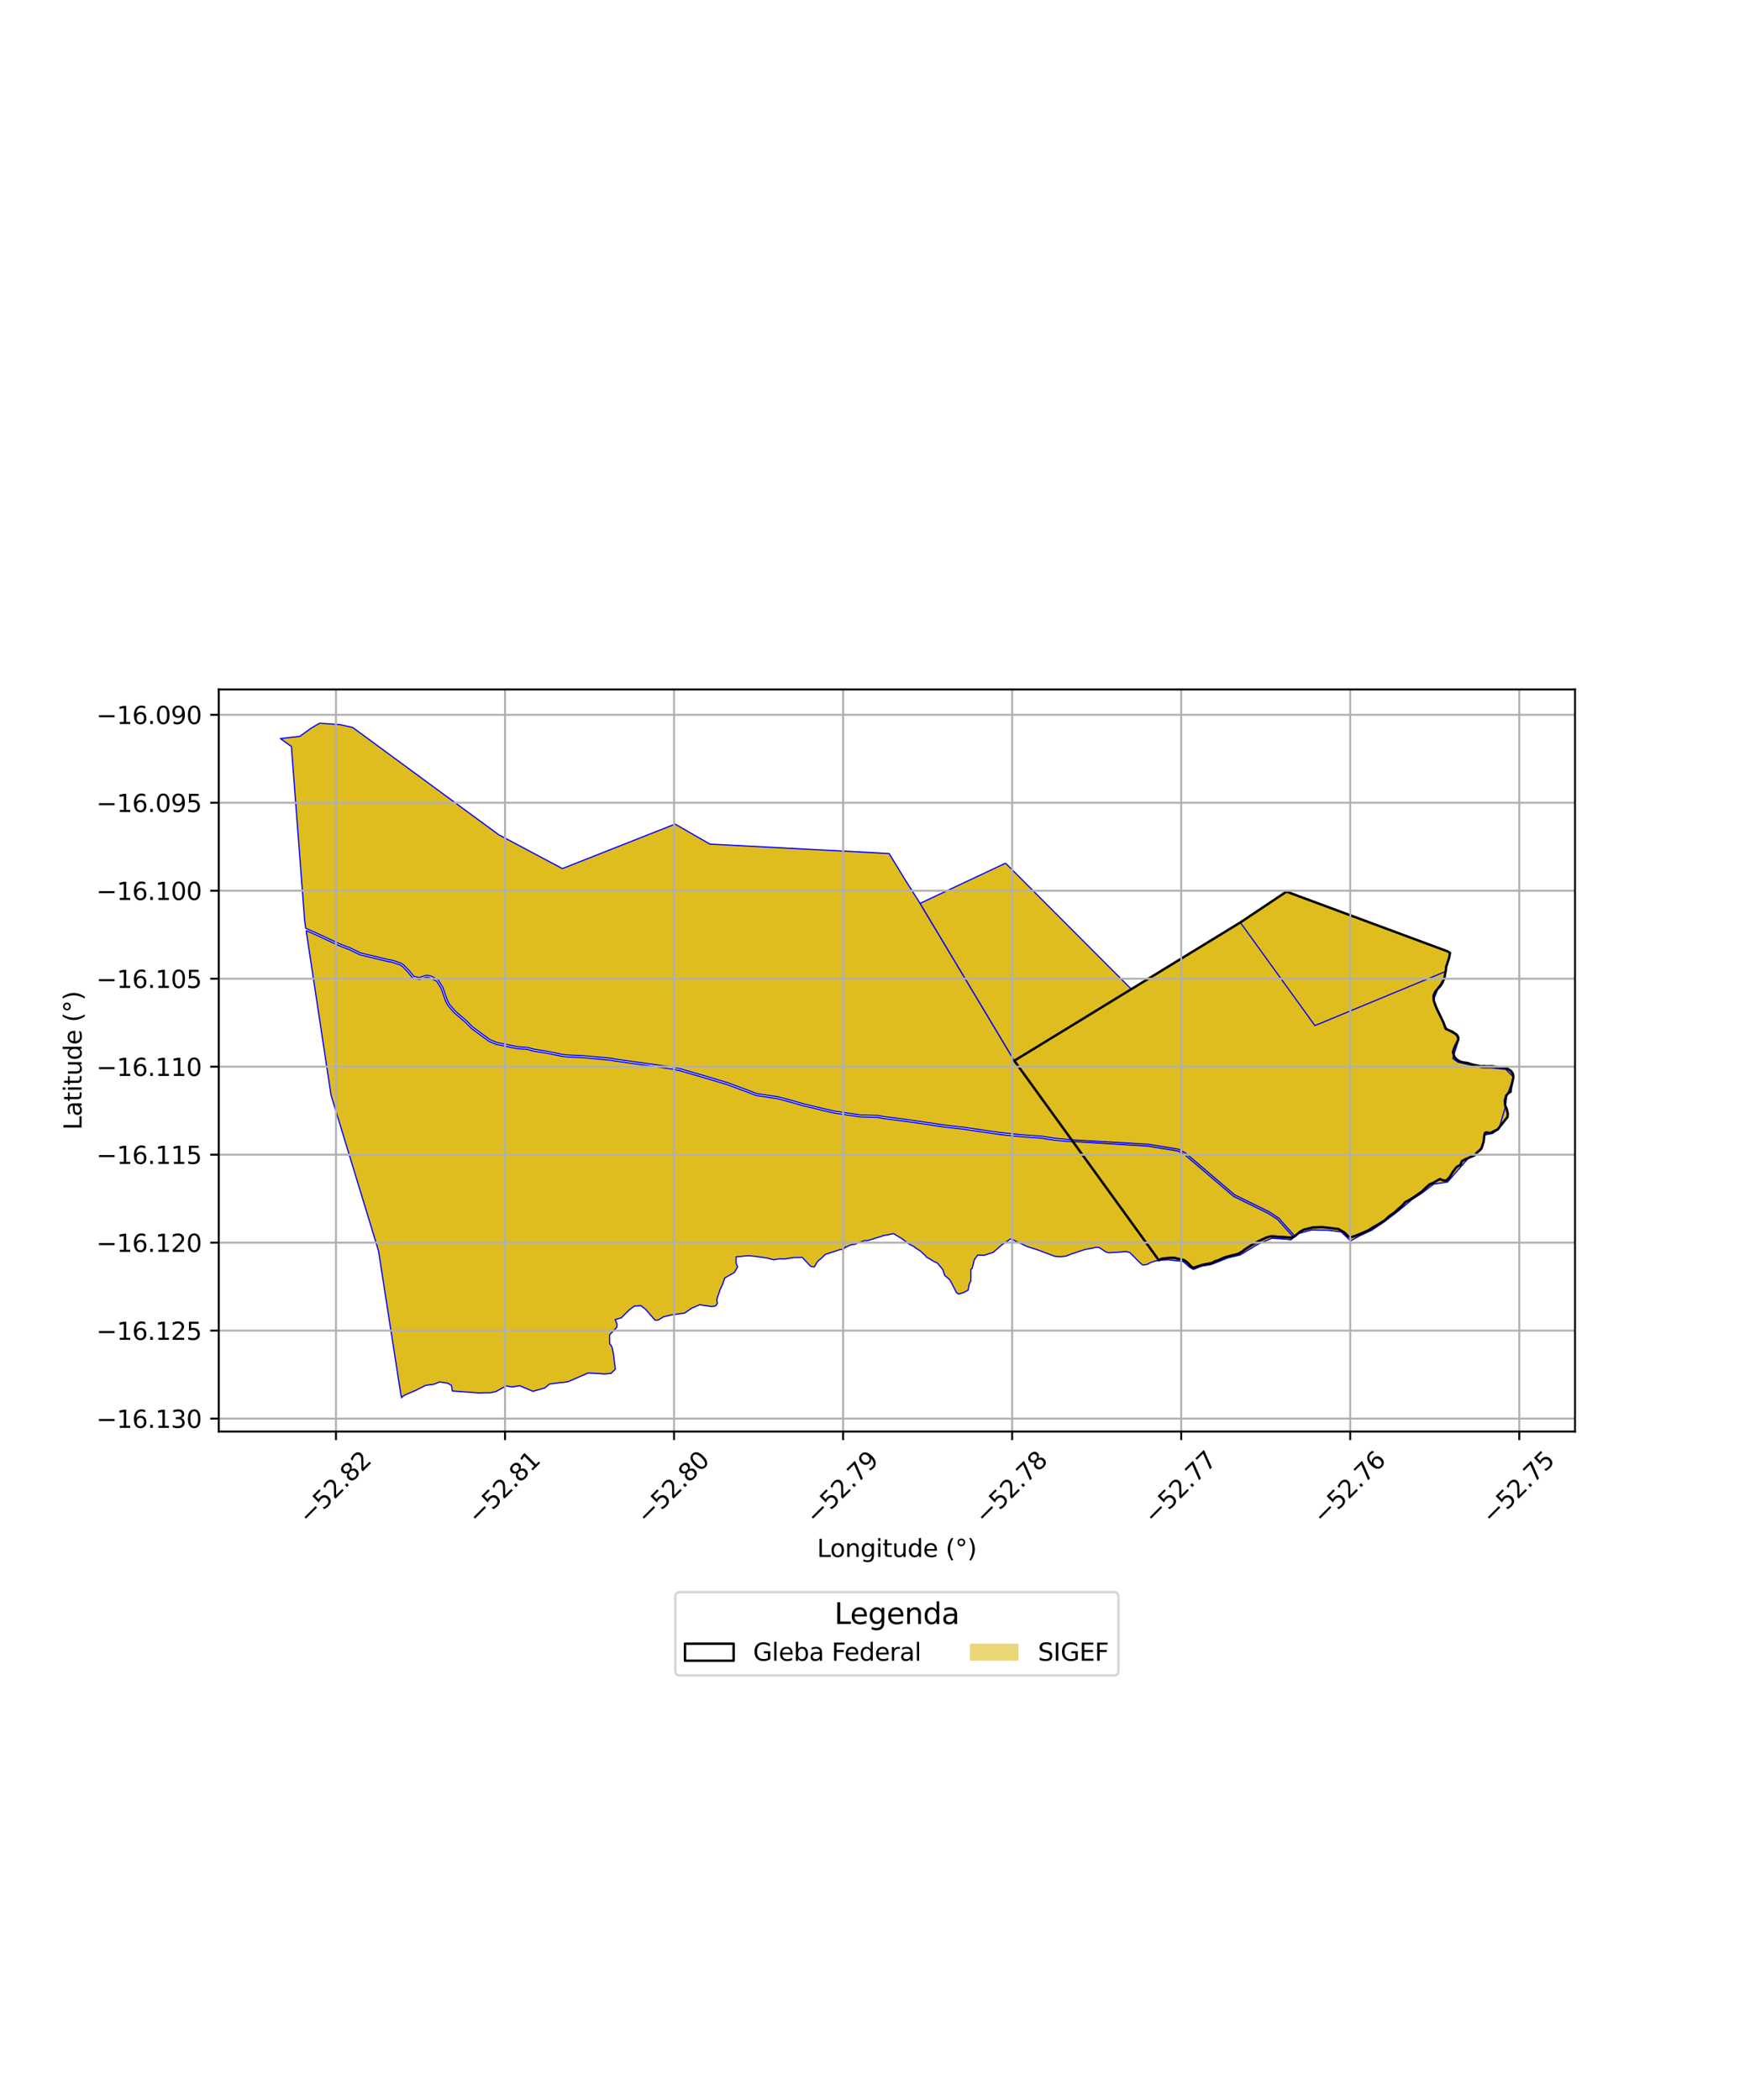 <?xml version="1.0" encoding="utf-8" standalone="no"?>
<!DOCTYPE svg PUBLIC "-//W3C//DTD SVG 1.1//EN"
  "http://www.w3.org/Graphics/SVG/1.1/DTD/svg11.dtd">
<svg xmlns:xlink="http://www.w3.org/1999/xlink" width="720pt" height="864pt" viewBox="0 0 720 864" xmlns="http://www.w3.org/2000/svg" version="1.1">
 <defs>
  <style type="text/css">*{stroke-linejoin: round; stroke-linecap: butt}</style>
 </defs>
 <g id="figure_1">
  <g id="patch_1">
   <path d="M 0 864 
L 720 864 
L 720 0 
L 0 0 
z
" style="fill: #ffffff"/>
  </g>
  <g id="axes_1">
   <g id="patch_2">
    <path d="M 90 588.985 
L 648 588.985 
L 648 283.655 
L 90 283.655 
z
" style="fill: #ffffff"/>
   </g>
   <g id="PatchCollection_1">
    <path d="M 131.522 297.533 
L 139.938 298.147 
L 145.127 299.319 
L 147.335 300.94 
L 205.183 343.432 
L 231.382 357.358 
L 251.607 349.376 
L 277.758 339.054 
L 292.081 347.291 
L 365.808 351.16 
L 372.634 362.343 
L 378.547 371.678 
L 417.313 436.402 
L 440.433 468.326 
L 440.903 468.964 
L 439.08 468.796 
L 433.603 468.269 
L 428.752 467.515 
L 420.149 466.866 
L 411.589 465.999 
L 404.802 465.004 
L 396.006 463.741 
L 388.491 462.89 
L 373.478 460.666 
L 363.414 459.383 
L 361.16 458.953 
L 353.981 458.74 
L 343.452 457.179 
L 337.86 455.902 
L 330.813 454.223 
L 326.364 452.928 
L 320.218 451.289 
L 311.437 449.968 
L 299.411 445.484 
L 288.683 442.278 
L 279.883 439.73 
L 277.719 439.306 
L 275.851 438.94 
L 253.039 435.727 
L 251.559 435.435 
L 239.597 434.327 
L 234.469 434.126 
L 231.421 433.834 
L 225.271 432.576 
L 219.443 431.629 
L 217.111 430.969 
L 212.963 430.669 
L 204.439 428.932 
L 201.574 427.741 
L 194.482 422.531 
L 192.27 420.279 
L 187.346 416.02 
L 184.965 413.259 
L 184.073 411.572 
L 182.183 406.249 
L 180.224 403.096 
L 177.599 401.702 
L 176.625 401.397 
L 175.292 401.282 
L 172.576 402.219 
L 170.271 401.72 
L 168.523 399.52 
L 166.1 397.067 
L 165.219 396.395 
L 161.612 395.121 
L 159.864 394.843 
L 148.351 392.09 
L 144.202 390.059 
L 139.615 388.296 
L 131.034 384.266 
L 125.817 381.945 
L 125.344 378.826 
L 119.89 307.121 
L 115.364 303.872 
L 123.341 302.949 
L 127.968 299.623 
L 131.522 297.533 
" clip-path="url(#p224c4d402e)" style="fill: #e0bd1f; stroke: #0000ff; stroke-width: 0.5"/>
    <path d="M 125.956 382.87 
L 130.759 384.988 
L 139.354 389.019 
L 143.892 390.781 
L 148.16 392.85 
L 159.715 395.613 
L 161.338 395.855 
L 164.85 397.097 
L 165.638 397.684 
L 167.939 400.043 
L 169.836 402.428 
L 172.624 403.031 
L 175.377 402.058 
L 176.525 402.171 
L 179.674 403.691 
L 181.476 406.595 
L 183.358 411.891 
L 184.318 413.705 
L 186.793 416.579 
L 191.737 420.852 
L 193.972 423.128 
L 201.19 428.431 
L 204.207 429.684 
L 212.861 431.448 
L 216.978 431.745 
L 219.275 432.397 
L 225.132 433.348 
L 231.305 434.613 
L 234.417 434.91 
L 239.541 435.111 
L 251.459 436.215 
L 252.948 436.507 
L 275.72 439.714 
L 277.712 440.105 
L 279.7 440.495 
L 288.463 443.032 
L 299.166 446.228 
L 311.238 450.732 
L 320.06 452.059 
L 326.155 453.684 
L 330.614 454.983 
L 337.967 456.717 
L 343.307 457.951 
L 353.911 459.524 
L 361.075 459.735 
L 363.292 460.157 
L 373.371 461.444 
L 378.267 462.154 
L 388.39 463.668 
L 395.907 464.519 
L 404.69 465.78 
L 411.492 466.777 
L 420.082 467.646 
L 428.663 468.295 
L 433.507 469.047 
L 439.007 469.576 
L 441.415 469.658 
L 441.903 470.34 
L 474.259 515.029 
L 476.756 518.512 
L 474.566 519.041 
L 473.067 519.584 
L 472.051 520.201 
L 470.625 520.424 
L 469.931 520.33 
L 468.759 519.272 
L 464.804 515.31 
L 463.283 514.926 
L 459.466 515.236 
L 456.101 515.409 
L 455.036 515.101 
L 452.156 513.209 
L 451.211 513.169 
L 446.356 514.086 
L 440.931 515.873 
L 438.644 516.768 
L 436.306 517.064 
L 433.92 516.865 
L 431.356 515.892 
L 426.428 514.058 
L 422.564 512.855 
L 416.784 510.086 
L 415.768 509.712 
L 412.188 512.159 
L 408.645 515.242 
L 404.989 516.451 
L 402.234 516.398 
L 400.913 518.198 
L 399.943 521.9 
L 399.445 522.194 
L 399.406 527.018 
L 398.736 528.45 
L 398.328 530.784 
L 396.444 531.818 
L 394.329 532.401 
L 393.547 531.856 
L 390.853 526.626 
L 388.686 524.744 
L 387.903 522.345 
L 385.713 519.71 
L 384.105 518.92 
L 383.987 518.878 
L 382.83 518.146 
L 382.405 517.888 
L 382.04 517.693 
L 381.066 517.132 
L 380.925 516.967 
L 380.908 516.867 
L 380.832 516.7 
L 379.554 515.51 
L 378.501 514.556 
L 377.805 514.146 
L 376.405 513.223 
L 376.184 512.97 
L 374.1 511.888 
L 372.376 510.629 
L 372.243 510.468 
L 370.742 509.421 
L 368.524 508.081 
L 367.668 507.558 
L 365.433 508.009 
L 363.418 508.357 
L 362.153 508.827 
L 360.263 509.386 
L 358.988 509.807 
L 357.081 510.362 
L 356.803 510.432 
L 355.594 510.454 
L 355.35 510.516 
L 354.342 510.898 
L 354.069 510.995 
L 352.8 511.289 
L 352.17 511.795 
L 351.604 511.922 
L 350.316 512.099 
L 349.116 512.551 
L 348.148 513.119 
L 347.845 512.968 
L 347.35 513.68 
L 346.743 513.959 
L 345.648 514.108 
L 345.517 514.11 
L 344.73 514.422 
L 343.66 514.788 
L 342.928 515.001 
L 339.613 516.093 
L 339.093 516.529 
L 338.112 517.549 
L 336.937 518.484 
L 336.371 519.097 
L 336.151 519.34 
L 336.023 519.572 
L 335.019 521.251 
L 333.579 521.029 
L 330.063 517.339 
L 326.462 517.414 
L 324.71 517.681 
L 324.196 517.766 
L 324.008 517.766 
L 322.929 517.993 
L 322.152 517.957 
L 320.535 517.941 
L 318.28 518.315 
L 315.755 517.637 
L 310.813 516.899 
L 307.9 516.64 
L 302.877 517.088 
L 302.804 519.531 
L 303.484 521.253 
L 302.102 523.565 
L 298.18 525.789 
L 297.441 527.935 
L 297.414 528.124 
L 296.218 530.728 
L 294.929 534.547 
L 295.14 536.244 
L 294.492 537.241 
L 292.945 537.571 
L 287.889 536.821 
L 284.443 538.299 
L 281.72 540.23 
L 276.149 541.02 
L 272.976 541.772 
L 270.848 543.101 
L 269.486 543.135 
L 265.546 538.603 
L 263.643 537.191 
L 261.002 537.366 
L 258.746 539.041 
L 255.63 542.186 
L 253.101 542.922 
L 253.868 544.831 
L 253.744 546.083 
L 253.591 546.319 
L 253.058 546.839 
L 252.94 546.888 
L 251.785 548.177 
L 251.708 548.223 
L 251.578 548.358 
L 250.833 549.178 
L 250.8 550.103 
L 250.802 551.981 
L 250.84 552.737 
L 251.124 553.166 
L 251.32 553.397 
L 251.797 554.308 
L 251.955 554.72 
L 252.193 556.138 
L 252.409 557.3 
L 252.624 558.71 
L 252.664 559.311 
L 253.163 563.293 
L 251.397 565.056 
L 248.756 565.281 
L 245.57 565.074 
L 241.901 564.915 
L 237.696 566.759 
L 233.809 568.424 
L 231.965 568.74 
L 230.107 568.879 
L 230.006 568.913 
L 226.083 569.444 
L 224.124 571.057 
L 220.1 572.183 
L 219.248 572.422 
L 213.832 570.12 
L 210.695 570.632 
L 208.201 570.21 
L 204.105 572.507 
L 201.719 573.036 
L 199.575 573.017 
L 197.048 573.108 
L 192.884 572.782 
L 188.717 572.493 
L 186.094 572.281 
L 185.746 569.959 
L 184.046 569.044 
L 180.848 568.583 
L 178.547 569.516 
L 175.097 569.987 
L 171.146 572 
L 166.581 573.95 
L 165.584 574.604 
L 165.252 575.107 
L 164.954 573.92 
L 155.718 514.582 
L 136.192 450.527 
L 125.956 382.87 
" clip-path="url(#p224c4d402e)" style="fill: #e0bd1f; stroke: #0000ff; stroke-width: 0.5"/>
    <path d="M 413.717 355.126 
L 465.454 406.964 
L 417.313 436.402 
L 378.547 371.678 
L 413.717 355.126 
" clip-path="url(#p224c4d402e)" style="fill: #e0bd1f; stroke: #0000ff; stroke-width: 0.5"/>
    <path d="M 529.275 366.845 
L 595.592 391.424 
L 596.624 392.1 
L 596.504 392.376 
L 596.229 393.709 
L 596.233 393.98 
L 595.66 395.832 
L 595.584 395.963 
L 594.958 397.912 
L 594.918 398.891 
L 594.205 402.71 
L 592.86 405.079 
L 591.757 406.528 
L 590.436 408.161 
L 589.885 409.37 
L 589.773 410.08 
L 589.893 411.696 
L 590.592 413.649 
L 591.419 415.583 
L 592.292 417.313 
L 593.759 420.434 
L 594.792 423.273 
L 597.748 424.606 
L 599.415 425.767 
L 600.006 426.869 
L 599.918 427.87 
L 599.054 429.567 
L 598.304 431.156 
L 597.783 432.901 
L 598.206 434.325 
L 598.376 434.804 
L 599.315 435.912 
L 600.312 436.511 
L 600.862 436.807 
L 602.195 437.122 
L 604.112 437.428 
L 605.298 437.872 
L 609.11 438.685 
L 610.733 438.63 
L 611.501 438.721 
L 613.582 438.661 
L 614.075 438.665 
L 615.912 439.047 
L 617.881 439.226 
L 618.335 439.23 
L 620.319 439.722 
L 621.551 440.565 
L 621.972 441.013 
L 622.517 441.971 
L 622.635 443.342 
L 622.287 444.878 
L 621.829 446.481 
L 621.575 448.036 
L 621.526 449.154 
L 620.869 449.54 
L 620.525 449.777 
L 619.697 450.748 
L 619.136 452.745 
L 619.264 454.782 
L 619.921 456.411 
L 620.348 458.189 
L 620.23 459.578 
L 618.337 461.935 
L 616.901 463.827 
L 616.159 464.706 
L 614.401 465.506 
L 613.399 466.097 
L 612.56 466.102 
L 611.581 465.878 
L 610.941 466.16 
L 610.663 467.421 
L 610.398 469.773 
L 609.768 472.018 
L 609.525 472.474 
L 608.82 473.293 
L 607.837 474.021 
L 606.691 475.336 
L 604.577 476.164 
L 603.028 476.882 
L 601.502 477.688 
L 600.831 479.311 
L 599.523 479.989 
L 598.984 480.514 
L 597.75 482.122 
L 596.399 484.338 
L 595.119 485.688 
L 593.865 485.704 
L 592.414 485.082 
L 589.678 486.645 
L 588.169 487.288 
L 586.765 488.513 
L 585.017 490.202 
L 583.515 491.31 
L 581.804 492.458 
L 579.851 493.709 
L 578.158 494.568 
L 576.941 496 
L 575.222 497.454 
L 573.755 498.873 
L 571.628 500.297 
L 569.768 502.048 
L 567.287 503.605 
L 564.455 505.226 
L 562.979 506.215 
L 561.379 506.955 
L 559.739 507.605 
L 557.434 508.554 
L 555.748 509.036 
L 554.668 508.678 
L 553.192 507.154 
L 550.617 505.638 
L 546.351 505.159 
L 544.087 504.87 
L 540.041 505.025 
L 536.409 505.942 
L 534.943 506.716 
L 532.825 508.524 
L 531.637 509.235 
L 528.009 508.94 
L 525.843 508.878 
L 524.022 508.644 
L 522.696 508.678 
L 521.137 509.113 
L 517.665 510.707 
L 514.98 512.238 
L 512.347 513.931 
L 511.029 514.957 
L 509.435 515.853 
L 507.502 516.338 
L 504.977 517.006 
L 503.458 517.474 
L 501.012 518.628 
L 499.828 518.89 
L 498.808 519.567 
L 496.716 519.962 
L 494.871 520.346 
L 492.66 521.096 
L 491.378 521.582 
L 490.984 521.584 
L 490.275 521.313 
L 490.087 521.1 
L 489.604 520.579 
L 488.833 519.698 
L 487.784 518.817 
L 487.504 518.647 
L 486.382 518.186 
L 484.612 517.91 
L 483.306 517.524 
L 481.227 517.496 
L 479.91 517.651 
L 478.09 517.824 
L 476.768 518.514 
L 474.259 515.029 
L 441.903 470.34 
L 440.433 468.326 
L 417.313 436.402 
L 431.41 427.82 
L 432.788 426.961 
L 510.297 379.53 
L 529.275 366.845 
" clip-path="url(#p224c4d402e)" style="fill: #e0bd1f; stroke: #0000ff; stroke-width: 0.5"/>
    <path d="M 510.297 379.53 
L 540.997 421.957 
L 594.691 399.715 
L 593.777 404.28 
L 592.774 405.891 
L 591.491 407.116 
L 589.689 411.636 
L 590.913 415.087 
L 595.484 423.707 
L 598.907 425.645 
L 600.156 427.738 
L 597.706 435.475 
L 599.918 437.055 
L 610.032 439.353 
L 613.22 439.353 
L 619.501 439.949 
L 622.636 443.095 
L 622.085 445.132 
L 619.828 451.223 
L 619.418 455.191 
L 616.72 464.405 
L 614.105 466.316 
L 610.724 466.971 
L 610.245 471.063 
L 607.501 474.698 
L 603.976 476.681 
L 595.542 486.334 
L 589.841 487.202 
L 584.525 491.247 
L 580.935 493.538 
L 575.305 498.265 
L 569.381 502.776 
L 564.351 506.169 
L 559.519 508.39 
L 555.653 510.552 
L 551.808 506.821 
L 546.427 506.177 
L 539.611 506.051 
L 534.096 507.572 
L 532.622 508.474 
L 526.201 501.213 
L 522.15 498.533 
L 507.967 491.592 
L 487.744 474.353 
L 484.827 472.81 
L 472.399 470.78 
L 440.903 468.964 
L 440.433 468.326 
L 417.313 436.402 
L 465.454 406.964 
L 510.297 379.53 
" clip-path="url(#p224c4d402e)" style="fill: #e0bd1f; stroke: #0000ff; stroke-width: 0.5"/>
    <path d="M 441.415 469.658 
L 472.319 471.555 
L 484.634 473.58 
L 487.34 475.017 
L 507.568 492.259 
L 521.748 499.209 
L 525.631 501.73 
L 532.23 509.09 
L 531.125 510.102 
L 529.608 509.867 
L 523.308 509.448 
L 517.638 511.855 
L 510.299 516.286 
L 505.202 517.532 
L 498.426 520.227 
L 494.162 520.99 
L 491.002 522.294 
L 489.52 521.44 
L 486.787 519.031 
L 480.758 518.292 
L 476.756 518.512 
L 474.259 515.029 
L 441.903 470.34 
L 441.415 469.658 
" clip-path="url(#p224c4d402e)" style="fill: #e0bd1f; stroke: #0000ff; stroke-width: 0.5"/>
   </g>
   <g id="PatchCollection_2">
    <path d="M 529.275 366.845 
L 595.592 391.424 
L 596.624 392.1 
L 596.504 392.376 
L 596.233 393.98 
L 594.958 397.912 
L 594.918 398.891 
L 594.205 402.71 
L 592.86 405.079 
L 590.436 408.161 
L 589.885 409.37 
L 589.773 410.08 
L 589.893 411.696 
L 590.592 413.649 
L 591.419 415.583 
L 593.759 420.434 
L 594.792 423.273 
L 597.748 424.606 
L 599.415 425.767 
L 600.006 426.869 
L 599.918 427.87 
L 598.304 431.156 
L 597.783 432.901 
L 598.376 434.804 
L 599.315 435.912 
L 600.862 436.807 
L 602.195 437.122 
L 604.112 437.428 
L 605.298 437.872 
L 609.11 438.685 
L 610.733 438.63 
L 611.501 438.721 
L 614.075 438.665 
L 615.912 439.047 
L 618.335 439.23 
L 620.319 439.722 
L 621.551 440.565 
L 621.972 441.013 
L 622.517 441.971 
L 622.635 443.342 
L 621.575 448.036 
L 621.526 449.154 
L 620.525 449.777 
L 619.697 450.748 
L 619.136 452.745 
L 619.264 454.782 
L 619.921 456.411 
L 620.348 458.189 
L 620.23 459.578 
L 616.159 464.706 
L 614.401 465.506 
L 613.399 466.097 
L 612.56 466.102 
L 611.581 465.878 
L 610.941 466.16 
L 610.663 467.421 
L 610.398 469.773 
L 609.525 472.474 
L 608.82 473.293 
L 607.837 474.021 
L 606.691 475.336 
L 603.028 476.882 
L 601.502 477.688 
L 600.831 479.311 
L 599.523 479.989 
L 598.984 480.514 
L 597.75 482.122 
L 596.399 484.338 
L 595.119 485.688 
L 593.865 485.704 
L 592.414 485.082 
L 589.678 486.645 
L 588.169 487.288 
L 586.765 488.513 
L 585.017 490.202 
L 581.804 492.458 
L 579.851 493.709 
L 578.158 494.568 
L 576.941 496 
L 575.222 497.454 
L 573.755 498.873 
L 571.628 500.297 
L 569.768 502.048 
L 567.287 503.605 
L 564.455 505.226 
L 562.979 506.215 
L 559.739 507.605 
L 557.434 508.554 
L 555.748 509.036 
L 554.668 508.678 
L 553.192 507.154 
L 550.617 505.638 
L 544.087 504.87 
L 540.041 505.025 
L 536.409 505.942 
L 534.943 506.716 
L 532.825 508.524 
L 531.637 509.235 
L 528.009 508.94 
L 525.843 508.878 
L 524.022 508.644 
L 522.696 508.678 
L 521.137 509.113 
L 517.665 510.707 
L 514.98 512.238 
L 512.347 513.931 
L 511.029 514.957 
L 509.435 515.853 
L 504.977 517.006 
L 503.458 517.474 
L 501.012 518.628 
L 499.828 518.89 
L 498.808 519.567 
L 494.871 520.346 
L 490.984 521.584 
L 490.275 521.313 
L 488.833 519.698 
L 487.504 518.647 
L 486.382 518.186 
L 484.612 517.91 
L 483.306 517.524 
L 481.227 517.496 
L 478.09 517.824 
L 476.768 518.514 
L 474.259 515.029 
L 417.313 436.402 
L 432.788 426.961 
L 510.297 379.53 
L 529.275 366.845 
L 529.275 366.845 
" clip-path="url(#p224c4d402e)" style="fill: none; stroke: #000000"/>
   </g>
   <g id="matplotlib.axis_1">
    <g id="xtick_1">
     <g id="line2d_1">
      <path d="M 138.228 588.985 
L 138.228 283.655 
" clip-path="url(#p224c4d402e)" style="fill: none; stroke: #b0b0b0; stroke-width: 0.8; stroke-linecap: square"/>
     </g>
     <g id="line2d_2">
      <defs>
       <path id="mfcfb56bef8" d="M 0 0 
L 0 3.5 
" style="stroke: #000000; stroke-width: 0.8"/>
      </defs>
      <g>
       <use xlink:href="#mfcfb56bef8" x="138.228" y="588.985" style="stroke: #000000; stroke-width: 0.8"/>
      </g>
     </g>
     <g id="text_1">
      <!-- −52.82 -->
      <g transform="translate(127.095 627.527) rotate(-45) scale(0.1 -0.1)">
       <defs>
        <path id="DejaVuSans-2212" d="M 678 2272 
L 4684 2272 
L 4684 1741 
L 678 1741 
L 678 2272 
z
" transform="scale(0.016)"/>
        <path id="DejaVuSans-35" d="M 691 4666 
L 3169 4666 
L 3169 4134 
L 1269 4134 
L 1269 2991 
Q 1406 3038 1543 3061 
Q 1681 3084 1819 3084 
Q 2600 3084 3056 2656 
Q 3513 2228 3513 1497 
Q 3513 744 3044 326 
Q 2575 -91 1722 -91 
Q 1428 -91 1123 -41 
Q 819 9 494 109 
L 494 744 
Q 775 591 1075 516 
Q 1375 441 1709 441 
Q 2250 441 2565 725 
Q 2881 1009 2881 1497 
Q 2881 1984 2565 2268 
Q 2250 2553 1709 2553 
Q 1456 2553 1204 2497 
Q 953 2441 691 2322 
L 691 4666 
z
" transform="scale(0.016)"/>
        <path id="DejaVuSans-32" d="M 1228 531 
L 3431 531 
L 3431 0 
L 469 0 
L 469 531 
Q 828 903 1448 1529 
Q 2069 2156 2228 2338 
Q 2531 2678 2651 2914 
Q 2772 3150 2772 3378 
Q 2772 3750 2511 3984 
Q 2250 4219 1831 4219 
Q 1534 4219 1204 4116 
Q 875 4013 500 3803 
L 500 4441 
Q 881 4594 1212 4672 
Q 1544 4750 1819 4750 
Q 2544 4750 2975 4387 
Q 3406 4025 3406 3419 
Q 3406 3131 3298 2873 
Q 3191 2616 2906 2266 
Q 2828 2175 2409 1742 
Q 1991 1309 1228 531 
z
" transform="scale(0.016)"/>
        <path id="DejaVuSans-2e" d="M 684 794 
L 1344 794 
L 1344 0 
L 684 0 
L 684 794 
z
" transform="scale(0.016)"/>
        <path id="DejaVuSans-38" d="M 2034 2216 
Q 1584 2216 1326 1975 
Q 1069 1734 1069 1313 
Q 1069 891 1326 650 
Q 1584 409 2034 409 
Q 2484 409 2743 651 
Q 3003 894 3003 1313 
Q 3003 1734 2745 1975 
Q 2488 2216 2034 2216 
z
M 1403 2484 
Q 997 2584 770 2862 
Q 544 3141 544 3541 
Q 544 4100 942 4425 
Q 1341 4750 2034 4750 
Q 2731 4750 3128 4425 
Q 3525 4100 3525 3541 
Q 3525 3141 3298 2862 
Q 3072 2584 2669 2484 
Q 3125 2378 3379 2068 
Q 3634 1759 3634 1313 
Q 3634 634 3220 271 
Q 2806 -91 2034 -91 
Q 1263 -91 848 271 
Q 434 634 434 1313 
Q 434 1759 690 2068 
Q 947 2378 1403 2484 
z
M 1172 3481 
Q 1172 3119 1398 2916 
Q 1625 2713 2034 2713 
Q 2441 2713 2670 2916 
Q 2900 3119 2900 3481 
Q 2900 3844 2670 4047 
Q 2441 4250 2034 4250 
Q 1625 4250 1398 4047 
Q 1172 3844 1172 3481 
z
" transform="scale(0.016)"/>
       </defs>
       <use xlink:href="#DejaVuSans-2212"/>
       <use xlink:href="#DejaVuSans-35" transform="translate(83.789 0)"/>
       <use xlink:href="#DejaVuSans-32" transform="translate(147.412 0)"/>
       <use xlink:href="#DejaVuSans-2e" transform="translate(211.035 0)"/>
       <use xlink:href="#DejaVuSans-38" transform="translate(242.822 0)"/>
       <use xlink:href="#DejaVuSans-32" transform="translate(306.445 0)"/>
      </g>
     </g>
    </g>
    <g id="xtick_2">
     <g id="line2d_3">
      <path d="M 207.778 588.985 
L 207.778 283.655 
" clip-path="url(#p224c4d402e)" style="fill: none; stroke: #b0b0b0; stroke-width: 0.8; stroke-linecap: square"/>
     </g>
     <g id="line2d_4">
      <g>
       <use xlink:href="#mfcfb56bef8" x="207.778" y="588.985" style="stroke: #000000; stroke-width: 0.8"/>
      </g>
     </g>
     <g id="text_2">
      <!-- −52.81 -->
      <g transform="translate(196.645 627.527) rotate(-45) scale(0.1 -0.1)">
       <defs>
        <path id="DejaVuSans-31" d="M 794 531 
L 1825 531 
L 1825 4091 
L 703 3866 
L 703 4441 
L 1819 4666 
L 2450 4666 
L 2450 531 
L 3481 531 
L 3481 0 
L 794 0 
L 794 531 
z
" transform="scale(0.016)"/>
       </defs>
       <use xlink:href="#DejaVuSans-2212"/>
       <use xlink:href="#DejaVuSans-35" transform="translate(83.789 0)"/>
       <use xlink:href="#DejaVuSans-32" transform="translate(147.412 0)"/>
       <use xlink:href="#DejaVuSans-2e" transform="translate(211.035 0)"/>
       <use xlink:href="#DejaVuSans-38" transform="translate(242.822 0)"/>
       <use xlink:href="#DejaVuSans-31" transform="translate(306.445 0)"/>
      </g>
     </g>
    </g>
    <g id="xtick_3">
     <g id="line2d_5">
      <path d="M 277.327 588.985 
L 277.327 283.655 
" clip-path="url(#p224c4d402e)" style="fill: none; stroke: #b0b0b0; stroke-width: 0.8; stroke-linecap: square"/>
     </g>
     <g id="line2d_6">
      <g>
       <use xlink:href="#mfcfb56bef8" x="277.327" y="588.985" style="stroke: #000000; stroke-width: 0.8"/>
      </g>
     </g>
     <g id="text_3">
      <!-- −52.80 -->
      <g transform="translate(266.194 627.527) rotate(-45) scale(0.1 -0.1)">
       <defs>
        <path id="DejaVuSans-30" d="M 2034 4250 
Q 1547 4250 1301 3770 
Q 1056 3291 1056 2328 
Q 1056 1369 1301 889 
Q 1547 409 2034 409 
Q 2525 409 2770 889 
Q 3016 1369 3016 2328 
Q 3016 3291 2770 3770 
Q 2525 4250 2034 4250 
z
M 2034 4750 
Q 2819 4750 3233 4129 
Q 3647 3509 3647 2328 
Q 3647 1150 3233 529 
Q 2819 -91 2034 -91 
Q 1250 -91 836 529 
Q 422 1150 422 2328 
Q 422 3509 836 4129 
Q 1250 4750 2034 4750 
z
" transform="scale(0.016)"/>
       </defs>
       <use xlink:href="#DejaVuSans-2212"/>
       <use xlink:href="#DejaVuSans-35" transform="translate(83.789 0)"/>
       <use xlink:href="#DejaVuSans-32" transform="translate(147.412 0)"/>
       <use xlink:href="#DejaVuSans-2e" transform="translate(211.035 0)"/>
       <use xlink:href="#DejaVuSans-38" transform="translate(242.822 0)"/>
       <use xlink:href="#DejaVuSans-30" transform="translate(306.445 0)"/>
      </g>
     </g>
    </g>
    <g id="xtick_4">
     <g id="line2d_7">
      <path d="M 346.877 588.985 
L 346.877 283.655 
" clip-path="url(#p224c4d402e)" style="fill: none; stroke: #b0b0b0; stroke-width: 0.8; stroke-linecap: square"/>
     </g>
     <g id="line2d_8">
      <g>
       <use xlink:href="#mfcfb56bef8" x="346.877" y="588.985" style="stroke: #000000; stroke-width: 0.8"/>
      </g>
     </g>
     <g id="text_4">
      <!-- −52.79 -->
      <g transform="translate(335.744 627.527) rotate(-45) scale(0.1 -0.1)">
       <defs>
        <path id="DejaVuSans-37" d="M 525 4666 
L 3525 4666 
L 3525 4397 
L 1831 0 
L 1172 0 
L 2766 4134 
L 525 4134 
L 525 4666 
z
" transform="scale(0.016)"/>
        <path id="DejaVuSans-39" d="M 703 97 
L 703 672 
Q 941 559 1184 500 
Q 1428 441 1663 441 
Q 2288 441 2617 861 
Q 2947 1281 2994 2138 
Q 2813 1869 2534 1725 
Q 2256 1581 1919 1581 
Q 1219 1581 811 2004 
Q 403 2428 403 3163 
Q 403 3881 828 4315 
Q 1253 4750 1959 4750 
Q 2769 4750 3195 4129 
Q 3622 3509 3622 2328 
Q 3622 1225 3098 567 
Q 2575 -91 1691 -91 
Q 1453 -91 1209 -44 
Q 966 3 703 97 
z
M 1959 2075 
Q 2384 2075 2632 2365 
Q 2881 2656 2881 3163 
Q 2881 3666 2632 3958 
Q 2384 4250 1959 4250 
Q 1534 4250 1286 3958 
Q 1038 3666 1038 3163 
Q 1038 2656 1286 2365 
Q 1534 2075 1959 2075 
z
" transform="scale(0.016)"/>
       </defs>
       <use xlink:href="#DejaVuSans-2212"/>
       <use xlink:href="#DejaVuSans-35" transform="translate(83.789 0)"/>
       <use xlink:href="#DejaVuSans-32" transform="translate(147.412 0)"/>
       <use xlink:href="#DejaVuSans-2e" transform="translate(211.035 0)"/>
       <use xlink:href="#DejaVuSans-37" transform="translate(242.822 0)"/>
       <use xlink:href="#DejaVuSans-39" transform="translate(306.445 0)"/>
      </g>
     </g>
    </g>
    <g id="xtick_5">
     <g id="line2d_9">
      <path d="M 416.426 588.985 
L 416.426 283.655 
" clip-path="url(#p224c4d402e)" style="fill: none; stroke: #b0b0b0; stroke-width: 0.8; stroke-linecap: square"/>
     </g>
     <g id="line2d_10">
      <g>
       <use xlink:href="#mfcfb56bef8" x="416.426" y="588.985" style="stroke: #000000; stroke-width: 0.8"/>
      </g>
     </g>
     <g id="text_5">
      <!-- −52.78 -->
      <g transform="translate(405.293 627.527) rotate(-45) scale(0.1 -0.1)">
       <use xlink:href="#DejaVuSans-2212"/>
       <use xlink:href="#DejaVuSans-35" transform="translate(83.789 0)"/>
       <use xlink:href="#DejaVuSans-32" transform="translate(147.412 0)"/>
       <use xlink:href="#DejaVuSans-2e" transform="translate(211.035 0)"/>
       <use xlink:href="#DejaVuSans-37" transform="translate(242.822 0)"/>
       <use xlink:href="#DejaVuSans-38" transform="translate(306.445 0)"/>
      </g>
     </g>
    </g>
    <g id="xtick_6">
     <g id="line2d_11">
      <path d="M 485.976 588.985 
L 485.976 283.655 
" clip-path="url(#p224c4d402e)" style="fill: none; stroke: #b0b0b0; stroke-width: 0.8; stroke-linecap: square"/>
     </g>
     <g id="line2d_12">
      <g>
       <use xlink:href="#mfcfb56bef8" x="485.976" y="588.985" style="stroke: #000000; stroke-width: 0.8"/>
      </g>
     </g>
     <g id="text_6">
      <!-- −52.77 -->
      <g transform="translate(474.843 627.527) rotate(-45) scale(0.1 -0.1)">
       <use xlink:href="#DejaVuSans-2212"/>
       <use xlink:href="#DejaVuSans-35" transform="translate(83.789 0)"/>
       <use xlink:href="#DejaVuSans-32" transform="translate(147.412 0)"/>
       <use xlink:href="#DejaVuSans-2e" transform="translate(211.035 0)"/>
       <use xlink:href="#DejaVuSans-37" transform="translate(242.822 0)"/>
       <use xlink:href="#DejaVuSans-37" transform="translate(306.445 0)"/>
      </g>
     </g>
    </g>
    <g id="xtick_7">
     <g id="line2d_13">
      <path d="M 555.526 588.985 
L 555.526 283.655 
" clip-path="url(#p224c4d402e)" style="fill: none; stroke: #b0b0b0; stroke-width: 0.8; stroke-linecap: square"/>
     </g>
     <g id="line2d_14">
      <g>
       <use xlink:href="#mfcfb56bef8" x="555.526" y="588.985" style="stroke: #000000; stroke-width: 0.8"/>
      </g>
     </g>
     <g id="text_7">
      <!-- −52.76 -->
      <g transform="translate(544.393 627.527) rotate(-45) scale(0.1 -0.1)">
       <defs>
        <path id="DejaVuSans-36" d="M 2113 2584 
Q 1688 2584 1439 2293 
Q 1191 2003 1191 1497 
Q 1191 994 1439 701 
Q 1688 409 2113 409 
Q 2538 409 2786 701 
Q 3034 994 3034 1497 
Q 3034 2003 2786 2293 
Q 2538 2584 2113 2584 
z
M 3366 4563 
L 3366 3988 
Q 3128 4100 2886 4159 
Q 2644 4219 2406 4219 
Q 1781 4219 1451 3797 
Q 1122 3375 1075 2522 
Q 1259 2794 1537 2939 
Q 1816 3084 2150 3084 
Q 2853 3084 3261 2657 
Q 3669 2231 3669 1497 
Q 3669 778 3244 343 
Q 2819 -91 2113 -91 
Q 1303 -91 875 529 
Q 447 1150 447 2328 
Q 447 3434 972 4092 
Q 1497 4750 2381 4750 
Q 2619 4750 2861 4703 
Q 3103 4656 3366 4563 
z
" transform="scale(0.016)"/>
       </defs>
       <use xlink:href="#DejaVuSans-2212"/>
       <use xlink:href="#DejaVuSans-35" transform="translate(83.789 0)"/>
       <use xlink:href="#DejaVuSans-32" transform="translate(147.412 0)"/>
       <use xlink:href="#DejaVuSans-2e" transform="translate(211.035 0)"/>
       <use xlink:href="#DejaVuSans-37" transform="translate(242.822 0)"/>
       <use xlink:href="#DejaVuSans-36" transform="translate(306.445 0)"/>
      </g>
     </g>
    </g>
    <g id="xtick_8">
     <g id="line2d_15">
      <path d="M 625.075 588.985 
L 625.075 283.655 
" clip-path="url(#p224c4d402e)" style="fill: none; stroke: #b0b0b0; stroke-width: 0.8; stroke-linecap: square"/>
     </g>
     <g id="line2d_16">
      <g>
       <use xlink:href="#mfcfb56bef8" x="625.075" y="588.985" style="stroke: #000000; stroke-width: 0.8"/>
      </g>
     </g>
     <g id="text_8">
      <!-- −52.75 -->
      <g transform="translate(613.942 627.527) rotate(-45) scale(0.1 -0.1)">
       <use xlink:href="#DejaVuSans-2212"/>
       <use xlink:href="#DejaVuSans-35" transform="translate(83.789 0)"/>
       <use xlink:href="#DejaVuSans-32" transform="translate(147.412 0)"/>
       <use xlink:href="#DejaVuSans-2e" transform="translate(211.035 0)"/>
       <use xlink:href="#DejaVuSans-37" transform="translate(242.822 0)"/>
       <use xlink:href="#DejaVuSans-35" transform="translate(306.445 0)"/>
      </g>
     </g>
    </g>
    <g id="text_9">
     <!-- Longitude (°) -->
     <g transform="translate(336.14 640.596) scale(0.1 -0.1)">
      <defs>
       <path id="DejaVuSans-4c" d="M 628 4666 
L 1259 4666 
L 1259 531 
L 3531 531 
L 3531 0 
L 628 0 
L 628 4666 
z
" transform="scale(0.016)"/>
       <path id="DejaVuSans-6f" d="M 1959 3097 
Q 1497 3097 1228 2736 
Q 959 2375 959 1747 
Q 959 1119 1226 758 
Q 1494 397 1959 397 
Q 2419 397 2687 759 
Q 2956 1122 2956 1747 
Q 2956 2369 2687 2733 
Q 2419 3097 1959 3097 
z
M 1959 3584 
Q 2709 3584 3137 3096 
Q 3566 2609 3566 1747 
Q 3566 888 3137 398 
Q 2709 -91 1959 -91 
Q 1206 -91 779 398 
Q 353 888 353 1747 
Q 353 2609 779 3096 
Q 1206 3584 1959 3584 
z
" transform="scale(0.016)"/>
       <path id="DejaVuSans-6e" d="M 3513 2113 
L 3513 0 
L 2938 0 
L 2938 2094 
Q 2938 2591 2744 2837 
Q 2550 3084 2163 3084 
Q 1697 3084 1428 2787 
Q 1159 2491 1159 1978 
L 1159 0 
L 581 0 
L 581 3500 
L 1159 3500 
L 1159 2956 
Q 1366 3272 1645 3428 
Q 1925 3584 2291 3584 
Q 2894 3584 3203 3211 
Q 3513 2838 3513 2113 
z
" transform="scale(0.016)"/>
       <path id="DejaVuSans-67" d="M 2906 1791 
Q 2906 2416 2648 2759 
Q 2391 3103 1925 3103 
Q 1463 3103 1205 2759 
Q 947 2416 947 1791 
Q 947 1169 1205 825 
Q 1463 481 1925 481 
Q 2391 481 2648 825 
Q 2906 1169 2906 1791 
z
M 3481 434 
Q 3481 -459 3084 -895 
Q 2688 -1331 1869 -1331 
Q 1566 -1331 1297 -1286 
Q 1028 -1241 775 -1147 
L 775 -588 
Q 1028 -725 1275 -790 
Q 1522 -856 1778 -856 
Q 2344 -856 2625 -561 
Q 2906 -266 2906 331 
L 2906 616 
Q 2728 306 2450 153 
Q 2172 0 1784 0 
Q 1141 0 747 490 
Q 353 981 353 1791 
Q 353 2603 747 3093 
Q 1141 3584 1784 3584 
Q 2172 3584 2450 3431 
Q 2728 3278 2906 2969 
L 2906 3500 
L 3481 3500 
L 3481 434 
z
" transform="scale(0.016)"/>
       <path id="DejaVuSans-69" d="M 603 3500 
L 1178 3500 
L 1178 0 
L 603 0 
L 603 3500 
z
M 603 4863 
L 1178 4863 
L 1178 4134 
L 603 4134 
L 603 4863 
z
" transform="scale(0.016)"/>
       <path id="DejaVuSans-74" d="M 1172 4494 
L 1172 3500 
L 2356 3500 
L 2356 3053 
L 1172 3053 
L 1172 1153 
Q 1172 725 1289 603 
Q 1406 481 1766 481 
L 2356 481 
L 2356 0 
L 1766 0 
Q 1100 0 847 248 
Q 594 497 594 1153 
L 594 3053 
L 172 3053 
L 172 3500 
L 594 3500 
L 594 4494 
L 1172 4494 
z
" transform="scale(0.016)"/>
       <path id="DejaVuSans-75" d="M 544 1381 
L 544 3500 
L 1119 3500 
L 1119 1403 
Q 1119 906 1312 657 
Q 1506 409 1894 409 
Q 2359 409 2629 706 
Q 2900 1003 2900 1516 
L 2900 3500 
L 3475 3500 
L 3475 0 
L 2900 0 
L 2900 538 
Q 2691 219 2414 64 
Q 2138 -91 1772 -91 
Q 1169 -91 856 284 
Q 544 659 544 1381 
z
M 1991 3584 
L 1991 3584 
z
" transform="scale(0.016)"/>
       <path id="DejaVuSans-64" d="M 2906 2969 
L 2906 4863 
L 3481 4863 
L 3481 0 
L 2906 0 
L 2906 525 
Q 2725 213 2448 61 
Q 2172 -91 1784 -91 
Q 1150 -91 751 415 
Q 353 922 353 1747 
Q 353 2572 751 3078 
Q 1150 3584 1784 3584 
Q 2172 3584 2448 3432 
Q 2725 3281 2906 2969 
z
M 947 1747 
Q 947 1113 1208 752 
Q 1469 391 1925 391 
Q 2381 391 2643 752 
Q 2906 1113 2906 1747 
Q 2906 2381 2643 2742 
Q 2381 3103 1925 3103 
Q 1469 3103 1208 2742 
Q 947 2381 947 1747 
z
" transform="scale(0.016)"/>
       <path id="DejaVuSans-65" d="M 3597 1894 
L 3597 1613 
L 953 1613 
Q 991 1019 1311 708 
Q 1631 397 2203 397 
Q 2534 397 2845 478 
Q 3156 559 3463 722 
L 3463 178 
Q 3153 47 2828 -22 
Q 2503 -91 2169 -91 
Q 1331 -91 842 396 
Q 353 884 353 1716 
Q 353 2575 817 3079 
Q 1281 3584 2069 3584 
Q 2775 3584 3186 3129 
Q 3597 2675 3597 1894 
z
M 3022 2063 
Q 3016 2534 2758 2815 
Q 2500 3097 2075 3097 
Q 1594 3097 1305 2825 
Q 1016 2553 972 2059 
L 3022 2063 
z
" transform="scale(0.016)"/>
       <path id="DejaVuSans-20" transform="scale(0.016)"/>
       <path id="DejaVuSans-28" d="M 1984 4856 
Q 1566 4138 1362 3434 
Q 1159 2731 1159 2009 
Q 1159 1288 1364 580 
Q 1569 -128 1984 -844 
L 1484 -844 
Q 1016 -109 783 600 
Q 550 1309 550 2009 
Q 550 2706 781 3412 
Q 1013 4119 1484 4856 
L 1984 4856 
z
" transform="scale(0.016)"/>
       <path id="DejaVuSans-b0" d="M 1600 4347 
Q 1350 4347 1178 4173 
Q 1006 4000 1006 3750 
Q 1006 3503 1178 3333 
Q 1350 3163 1600 3163 
Q 1850 3163 2022 3333 
Q 2194 3503 2194 3750 
Q 2194 3997 2020 4172 
Q 1847 4347 1600 4347 
z
M 1600 4750 
Q 1800 4750 1984 4673 
Q 2169 4597 2303 4453 
Q 2447 4313 2519 4134 
Q 2591 3956 2591 3750 
Q 2591 3338 2302 3052 
Q 2013 2766 1594 2766 
Q 1172 2766 890 3047 
Q 609 3328 609 3750 
Q 609 4169 896 4459 
Q 1184 4750 1600 4750 
z
" transform="scale(0.016)"/>
       <path id="DejaVuSans-29" d="M 513 4856 
L 1013 4856 
Q 1481 4119 1714 3412 
Q 1947 2706 1947 2009 
Q 1947 1309 1714 600 
Q 1481 -109 1013 -844 
L 513 -844 
Q 928 -128 1133 580 
Q 1338 1288 1338 2009 
Q 1338 2731 1133 3434 
Q 928 4138 513 4856 
z
" transform="scale(0.016)"/>
      </defs>
      <use xlink:href="#DejaVuSans-4c"/>
      <use xlink:href="#DejaVuSans-6f" transform="translate(53.963 0)"/>
      <use xlink:href="#DejaVuSans-6e" transform="translate(115.145 0)"/>
      <use xlink:href="#DejaVuSans-67" transform="translate(178.523 0)"/>
      <use xlink:href="#DejaVuSans-69" transform="translate(242 0)"/>
      <use xlink:href="#DejaVuSans-74" transform="translate(269.783 0)"/>
      <use xlink:href="#DejaVuSans-75" transform="translate(308.992 0)"/>
      <use xlink:href="#DejaVuSans-64" transform="translate(372.371 0)"/>
      <use xlink:href="#DejaVuSans-65" transform="translate(435.848 0)"/>
      <use xlink:href="#DejaVuSans-20" transform="translate(497.371 0)"/>
      <use xlink:href="#DejaVuSans-28" transform="translate(529.158 0)"/>
      <use xlink:href="#DejaVuSans-b0" transform="translate(568.172 0)"/>
      <use xlink:href="#DejaVuSans-29" transform="translate(618.172 0)"/>
     </g>
    </g>
   </g>
   <g id="matplotlib.axis_2">
    <g id="ytick_1">
     <g id="line2d_17">
      <path d="M 90 583.655 
L 648 583.655 
" clip-path="url(#p224c4d402e)" style="fill: none; stroke: #b0b0b0; stroke-width: 0.8; stroke-linecap: square"/>
     </g>
     <g id="line2d_18">
      <defs>
       <path id="m3cfc4da5c3" d="M 0 0 
L -3.5 0 
" style="stroke: #000000; stroke-width: 0.8"/>
      </defs>
      <g>
       <use xlink:href="#m3cfc4da5c3" x="90" y="583.655" style="stroke: #000000; stroke-width: 0.8"/>
      </g>
     </g>
     <g id="text_10">
      <!-- −16.130 -->
      <g transform="translate(39.63 587.454) scale(0.1 -0.1)">
       <defs>
        <path id="DejaVuSans-33" d="M 2597 2516 
Q 3050 2419 3304 2112 
Q 3559 1806 3559 1356 
Q 3559 666 3084 287 
Q 2609 -91 1734 -91 
Q 1441 -91 1130 -33 
Q 819 25 488 141 
L 488 750 
Q 750 597 1062 519 
Q 1375 441 1716 441 
Q 2309 441 2620 675 
Q 2931 909 2931 1356 
Q 2931 1769 2642 2001 
Q 2353 2234 1838 2234 
L 1294 2234 
L 1294 2753 
L 1863 2753 
Q 2328 2753 2575 2939 
Q 2822 3125 2822 3475 
Q 2822 3834 2567 4026 
Q 2313 4219 1838 4219 
Q 1578 4219 1281 4162 
Q 984 4106 628 3988 
L 628 4550 
Q 988 4650 1302 4700 
Q 1616 4750 1894 4750 
Q 2613 4750 3031 4423 
Q 3450 4097 3450 3541 
Q 3450 3153 3228 2886 
Q 3006 2619 2597 2516 
z
" transform="scale(0.016)"/>
       </defs>
       <use xlink:href="#DejaVuSans-2212"/>
       <use xlink:href="#DejaVuSans-31" transform="translate(83.789 0)"/>
       <use xlink:href="#DejaVuSans-36" transform="translate(147.412 0)"/>
       <use xlink:href="#DejaVuSans-2e" transform="translate(211.035 0)"/>
       <use xlink:href="#DejaVuSans-31" transform="translate(242.822 0)"/>
       <use xlink:href="#DejaVuSans-33" transform="translate(306.445 0)"/>
       <use xlink:href="#DejaVuSans-30" transform="translate(370.068 0)"/>
      </g>
     </g>
    </g>
    <g id="ytick_2">
     <g id="line2d_19">
      <path d="M 90 547.459 
L 648 547.459 
" clip-path="url(#p224c4d402e)" style="fill: none; stroke: #b0b0b0; stroke-width: 0.8; stroke-linecap: square"/>
     </g>
     <g id="line2d_20">
      <g>
       <use xlink:href="#m3cfc4da5c3" x="90" y="547.459" style="stroke: #000000; stroke-width: 0.8"/>
      </g>
     </g>
     <g id="text_11">
      <!-- −16.125 -->
      <g transform="translate(39.63 551.258) scale(0.1 -0.1)">
       <use xlink:href="#DejaVuSans-2212"/>
       <use xlink:href="#DejaVuSans-31" transform="translate(83.789 0)"/>
       <use xlink:href="#DejaVuSans-36" transform="translate(147.412 0)"/>
       <use xlink:href="#DejaVuSans-2e" transform="translate(211.035 0)"/>
       <use xlink:href="#DejaVuSans-31" transform="translate(242.822 0)"/>
       <use xlink:href="#DejaVuSans-32" transform="translate(306.445 0)"/>
       <use xlink:href="#DejaVuSans-35" transform="translate(370.068 0)"/>
      </g>
     </g>
    </g>
    <g id="ytick_3">
     <g id="line2d_21">
      <path d="M 90 511.262 
L 648 511.262 
" clip-path="url(#p224c4d402e)" style="fill: none; stroke: #b0b0b0; stroke-width: 0.8; stroke-linecap: square"/>
     </g>
     <g id="line2d_22">
      <g>
       <use xlink:href="#m3cfc4da5c3" x="90" y="511.262" style="stroke: #000000; stroke-width: 0.8"/>
      </g>
     </g>
     <g id="text_12">
      <!-- −16.120 -->
      <g transform="translate(39.63 515.062) scale(0.1 -0.1)">
       <use xlink:href="#DejaVuSans-2212"/>
       <use xlink:href="#DejaVuSans-31" transform="translate(83.789 0)"/>
       <use xlink:href="#DejaVuSans-36" transform="translate(147.412 0)"/>
       <use xlink:href="#DejaVuSans-2e" transform="translate(211.035 0)"/>
       <use xlink:href="#DejaVuSans-31" transform="translate(242.822 0)"/>
       <use xlink:href="#DejaVuSans-32" transform="translate(306.445 0)"/>
       <use xlink:href="#DejaVuSans-30" transform="translate(370.068 0)"/>
      </g>
     </g>
    </g>
    <g id="ytick_4">
     <g id="line2d_23">
      <path d="M 90 475.066 
L 648 475.066 
" clip-path="url(#p224c4d402e)" style="fill: none; stroke: #b0b0b0; stroke-width: 0.8; stroke-linecap: square"/>
     </g>
     <g id="line2d_24">
      <g>
       <use xlink:href="#m3cfc4da5c3" x="90" y="475.066" style="stroke: #000000; stroke-width: 0.8"/>
      </g>
     </g>
     <g id="text_13">
      <!-- −16.115 -->
      <g transform="translate(39.63 478.865) scale(0.1 -0.1)">
       <use xlink:href="#DejaVuSans-2212"/>
       <use xlink:href="#DejaVuSans-31" transform="translate(83.789 0)"/>
       <use xlink:href="#DejaVuSans-36" transform="translate(147.412 0)"/>
       <use xlink:href="#DejaVuSans-2e" transform="translate(211.035 0)"/>
       <use xlink:href="#DejaVuSans-31" transform="translate(242.822 0)"/>
       <use xlink:href="#DejaVuSans-31" transform="translate(306.445 0)"/>
       <use xlink:href="#DejaVuSans-35" transform="translate(370.068 0)"/>
      </g>
     </g>
    </g>
    <g id="ytick_5">
     <g id="line2d_25">
      <path d="M 90 438.87 
L 648 438.87 
" clip-path="url(#p224c4d402e)" style="fill: none; stroke: #b0b0b0; stroke-width: 0.8; stroke-linecap: square"/>
     </g>
     <g id="line2d_26">
      <g>
       <use xlink:href="#m3cfc4da5c3" x="90" y="438.87" style="stroke: #000000; stroke-width: 0.8"/>
      </g>
     </g>
     <g id="text_14">
      <!-- −16.110 -->
      <g transform="translate(39.63 442.669) scale(0.1 -0.1)">
       <use xlink:href="#DejaVuSans-2212"/>
       <use xlink:href="#DejaVuSans-31" transform="translate(83.789 0)"/>
       <use xlink:href="#DejaVuSans-36" transform="translate(147.412 0)"/>
       <use xlink:href="#DejaVuSans-2e" transform="translate(211.035 0)"/>
       <use xlink:href="#DejaVuSans-31" transform="translate(242.822 0)"/>
       <use xlink:href="#DejaVuSans-31" transform="translate(306.445 0)"/>
       <use xlink:href="#DejaVuSans-30" transform="translate(370.068 0)"/>
      </g>
     </g>
    </g>
    <g id="ytick_6">
     <g id="line2d_27">
      <path d="M 90 402.673 
L 648 402.673 
" clip-path="url(#p224c4d402e)" style="fill: none; stroke: #b0b0b0; stroke-width: 0.8; stroke-linecap: square"/>
     </g>
     <g id="line2d_28">
      <g>
       <use xlink:href="#m3cfc4da5c3" x="90" y="402.673" style="stroke: #000000; stroke-width: 0.8"/>
      </g>
     </g>
     <g id="text_15">
      <!-- −16.105 -->
      <g transform="translate(39.63 406.473) scale(0.1 -0.1)">
       <use xlink:href="#DejaVuSans-2212"/>
       <use xlink:href="#DejaVuSans-31" transform="translate(83.789 0)"/>
       <use xlink:href="#DejaVuSans-36" transform="translate(147.412 0)"/>
       <use xlink:href="#DejaVuSans-2e" transform="translate(211.035 0)"/>
       <use xlink:href="#DejaVuSans-31" transform="translate(242.822 0)"/>
       <use xlink:href="#DejaVuSans-30" transform="translate(306.445 0)"/>
       <use xlink:href="#DejaVuSans-35" transform="translate(370.068 0)"/>
      </g>
     </g>
    </g>
    <g id="ytick_7">
     <g id="line2d_29">
      <path d="M 90 366.477 
L 648 366.477 
" clip-path="url(#p224c4d402e)" style="fill: none; stroke: #b0b0b0; stroke-width: 0.8; stroke-linecap: square"/>
     </g>
     <g id="line2d_30">
      <g>
       <use xlink:href="#m3cfc4da5c3" x="90" y="366.477" style="stroke: #000000; stroke-width: 0.8"/>
      </g>
     </g>
     <g id="text_16">
      <!-- −16.100 -->
      <g transform="translate(39.63 370.276) scale(0.1 -0.1)">
       <use xlink:href="#DejaVuSans-2212"/>
       <use xlink:href="#DejaVuSans-31" transform="translate(83.789 0)"/>
       <use xlink:href="#DejaVuSans-36" transform="translate(147.412 0)"/>
       <use xlink:href="#DejaVuSans-2e" transform="translate(211.035 0)"/>
       <use xlink:href="#DejaVuSans-31" transform="translate(242.822 0)"/>
       <use xlink:href="#DejaVuSans-30" transform="translate(306.445 0)"/>
       <use xlink:href="#DejaVuSans-30" transform="translate(370.068 0)"/>
      </g>
     </g>
    </g>
    <g id="ytick_8">
     <g id="line2d_31">
      <path d="M 90 330.281 
L 648 330.281 
" clip-path="url(#p224c4d402e)" style="fill: none; stroke: #b0b0b0; stroke-width: 0.8; stroke-linecap: square"/>
     </g>
     <g id="line2d_32">
      <g>
       <use xlink:href="#m3cfc4da5c3" x="90" y="330.281" style="stroke: #000000; stroke-width: 0.8"/>
      </g>
     </g>
     <g id="text_17">
      <!-- −16.095 -->
      <g transform="translate(39.63 334.08) scale(0.1 -0.1)">
       <use xlink:href="#DejaVuSans-2212"/>
       <use xlink:href="#DejaVuSans-31" transform="translate(83.789 0)"/>
       <use xlink:href="#DejaVuSans-36" transform="translate(147.412 0)"/>
       <use xlink:href="#DejaVuSans-2e" transform="translate(211.035 0)"/>
       <use xlink:href="#DejaVuSans-30" transform="translate(242.822 0)"/>
       <use xlink:href="#DejaVuSans-39" transform="translate(306.445 0)"/>
       <use xlink:href="#DejaVuSans-35" transform="translate(370.068 0)"/>
      </g>
     </g>
    </g>
    <g id="ytick_9">
     <g id="line2d_33">
      <path d="M 90 294.085 
L 648 294.085 
" clip-path="url(#p224c4d402e)" style="fill: none; stroke: #b0b0b0; stroke-width: 0.8; stroke-linecap: square"/>
     </g>
     <g id="line2d_34">
      <g>
       <use xlink:href="#m3cfc4da5c3" x="90" y="294.085" style="stroke: #000000; stroke-width: 0.8"/>
      </g>
     </g>
     <g id="text_18">
      <!-- −16.090 -->
      <g transform="translate(39.63 297.884) scale(0.1 -0.1)">
       <use xlink:href="#DejaVuSans-2212"/>
       <use xlink:href="#DejaVuSans-31" transform="translate(83.789 0)"/>
       <use xlink:href="#DejaVuSans-36" transform="translate(147.412 0)"/>
       <use xlink:href="#DejaVuSans-2e" transform="translate(211.035 0)"/>
       <use xlink:href="#DejaVuSans-30" transform="translate(242.822 0)"/>
       <use xlink:href="#DejaVuSans-39" transform="translate(306.445 0)"/>
       <use xlink:href="#DejaVuSans-30" transform="translate(370.068 0)"/>
      </g>
     </g>
    </g>
    <g id="text_19">
     <!-- Latitude (°) -->
     <g transform="translate(33.55 464.89) rotate(-90) scale(0.1 -0.1)">
      <defs>
       <path id="DejaVuSans-61" d="M 2194 1759 
Q 1497 1759 1228 1600 
Q 959 1441 959 1056 
Q 959 750 1161 570 
Q 1363 391 1709 391 
Q 2188 391 2477 730 
Q 2766 1069 2766 1631 
L 2766 1759 
L 2194 1759 
z
M 3341 1997 
L 3341 0 
L 2766 0 
L 2766 531 
Q 2569 213 2275 61 
Q 1981 -91 1556 -91 
Q 1019 -91 701 211 
Q 384 513 384 1019 
Q 384 1609 779 1909 
Q 1175 2209 1959 2209 
L 2766 2209 
L 2766 2266 
Q 2766 2663 2505 2880 
Q 2244 3097 1772 3097 
Q 1472 3097 1187 3025 
Q 903 2953 641 2809 
L 641 3341 
Q 956 3463 1253 3523 
Q 1550 3584 1831 3584 
Q 2591 3584 2966 3190 
Q 3341 2797 3341 1997 
z
" transform="scale(0.016)"/>
      </defs>
      <use xlink:href="#DejaVuSans-4c"/>
      <use xlink:href="#DejaVuSans-61" transform="translate(55.713 0)"/>
      <use xlink:href="#DejaVuSans-74" transform="translate(116.992 0)"/>
      <use xlink:href="#DejaVuSans-69" transform="translate(156.201 0)"/>
      <use xlink:href="#DejaVuSans-74" transform="translate(183.984 0)"/>
      <use xlink:href="#DejaVuSans-75" transform="translate(223.193 0)"/>
      <use xlink:href="#DejaVuSans-64" transform="translate(286.572 0)"/>
      <use xlink:href="#DejaVuSans-65" transform="translate(350.049 0)"/>
      <use xlink:href="#DejaVuSans-20" transform="translate(411.572 0)"/>
      <use xlink:href="#DejaVuSans-28" transform="translate(443.359 0)"/>
      <use xlink:href="#DejaVuSans-b0" transform="translate(482.373 0)"/>
      <use xlink:href="#DejaVuSans-29" transform="translate(532.373 0)"/>
     </g>
    </g>
   </g>
   <g id="patch_3">
    <path d="M 90 588.985 
L 90 283.655 
" style="fill: none; stroke: #000000; stroke-width: 0.8; stroke-linejoin: miter; stroke-linecap: square"/>
   </g>
   <g id="patch_4">
    <path d="M 648 588.985 
L 648 283.655 
" style="fill: none; stroke: #000000; stroke-width: 0.8; stroke-linejoin: miter; stroke-linecap: square"/>
   </g>
   <g id="patch_5">
    <path d="M 90 588.985 
L 648 588.985 
" style="fill: none; stroke: #000000; stroke-width: 0.8; stroke-linejoin: miter; stroke-linecap: square"/>
   </g>
   <g id="patch_6">
    <path d="M 90 283.655 
L 648 283.655 
" style="fill: none; stroke: #000000; stroke-width: 0.8; stroke-linejoin: miter; stroke-linecap: square"/>
   </g>
   <g id="legend_1">
    <g id="patch_7">
     <path d="M 279.837 689.344 
L 458.163 689.344 
Q 460.163 689.344 460.163 687.344 
L 460.163 657.052 
Q 460.163 655.052 458.163 655.052 
L 279.837 655.052 
Q 277.837 655.052 277.837 657.052 
L 277.837 687.344 
Q 277.837 689.344 279.837 689.344 
z
" style="fill: #ffffff; opacity: 0.8; stroke: #cccccc; stroke-linejoin: miter"/>
    </g>
    <g id="text_20">
     <!-- Legenda -->
     <g transform="translate(343.281 668.17) scale(0.12 -0.12)">
      <use xlink:href="#DejaVuSans-4c"/>
      <use xlink:href="#DejaVuSans-65" transform="translate(53.963 0)"/>
      <use xlink:href="#DejaVuSans-67" transform="translate(115.486 0)"/>
      <use xlink:href="#DejaVuSans-65" transform="translate(178.963 0)"/>
      <use xlink:href="#DejaVuSans-6e" transform="translate(240.486 0)"/>
      <use xlink:href="#DejaVuSans-64" transform="translate(303.865 0)"/>
      <use xlink:href="#DejaVuSans-61" transform="translate(367.342 0)"/>
     </g>
    </g>
    <g id="patch_8">
     <path d="M 281.837 683.264 
L 301.837 683.264 
L 301.837 676.264 
L 281.837 676.264 
L 281.837 683.264 
z
" style="fill: none; stroke: #000000; stroke-linejoin: miter"/>
    </g>
    <g id="text_21">
     <!-- Gleba Federal -->
     <g transform="translate(309.837 683.264) scale(0.1 -0.1)">
      <defs>
       <path id="DejaVuSans-47" d="M 3809 666 
L 3809 1919 
L 2778 1919 
L 2778 2438 
L 4434 2438 
L 4434 434 
Q 4069 175 3628 42 
Q 3188 -91 2688 -91 
Q 1594 -91 976 548 
Q 359 1188 359 2328 
Q 359 3472 976 4111 
Q 1594 4750 2688 4750 
Q 3144 4750 3555 4637 
Q 3966 4525 4313 4306 
L 4313 3634 
Q 3963 3931 3569 4081 
Q 3175 4231 2741 4231 
Q 1884 4231 1454 3753 
Q 1025 3275 1025 2328 
Q 1025 1384 1454 906 
Q 1884 428 2741 428 
Q 3075 428 3337 486 
Q 3600 544 3809 666 
z
" transform="scale(0.016)"/>
       <path id="DejaVuSans-6c" d="M 603 4863 
L 1178 4863 
L 1178 0 
L 603 0 
L 603 4863 
z
" transform="scale(0.016)"/>
       <path id="DejaVuSans-62" d="M 3116 1747 
Q 3116 2381 2855 2742 
Q 2594 3103 2138 3103 
Q 1681 3103 1420 2742 
Q 1159 2381 1159 1747 
Q 1159 1113 1420 752 
Q 1681 391 2138 391 
Q 2594 391 2855 752 
Q 3116 1113 3116 1747 
z
M 1159 2969 
Q 1341 3281 1617 3432 
Q 1894 3584 2278 3584 
Q 2916 3584 3314 3078 
Q 3713 2572 3713 1747 
Q 3713 922 3314 415 
Q 2916 -91 2278 -91 
Q 1894 -91 1617 61 
Q 1341 213 1159 525 
L 1159 0 
L 581 0 
L 581 4863 
L 1159 4863 
L 1159 2969 
z
" transform="scale(0.016)"/>
       <path id="DejaVuSans-46" d="M 628 4666 
L 3309 4666 
L 3309 4134 
L 1259 4134 
L 1259 2759 
L 3109 2759 
L 3109 2228 
L 1259 2228 
L 1259 0 
L 628 0 
L 628 4666 
z
" transform="scale(0.016)"/>
       <path id="DejaVuSans-72" d="M 2631 2963 
Q 2534 3019 2420 3045 
Q 2306 3072 2169 3072 
Q 1681 3072 1420 2755 
Q 1159 2438 1159 1844 
L 1159 0 
L 581 0 
L 581 3500 
L 1159 3500 
L 1159 2956 
Q 1341 3275 1631 3429 
Q 1922 3584 2338 3584 
Q 2397 3584 2469 3576 
Q 2541 3569 2628 3553 
L 2631 2963 
z
" transform="scale(0.016)"/>
      </defs>
      <use xlink:href="#DejaVuSans-47"/>
      <use xlink:href="#DejaVuSans-6c" transform="translate(77.49 0)"/>
      <use xlink:href="#DejaVuSans-65" transform="translate(105.273 0)"/>
      <use xlink:href="#DejaVuSans-62" transform="translate(166.797 0)"/>
      <use xlink:href="#DejaVuSans-61" transform="translate(230.273 0)"/>
      <use xlink:href="#DejaVuSans-20" transform="translate(291.553 0)"/>
      <use xlink:href="#DejaVuSans-46" transform="translate(323.34 0)"/>
      <use xlink:href="#DejaVuSans-65" transform="translate(375.359 0)"/>
      <use xlink:href="#DejaVuSans-64" transform="translate(436.883 0)"/>
      <use xlink:href="#DejaVuSans-65" transform="translate(500.359 0)"/>
      <use xlink:href="#DejaVuSans-72" transform="translate(561.883 0)"/>
      <use xlink:href="#DejaVuSans-61" transform="translate(602.996 0)"/>
      <use xlink:href="#DejaVuSans-6c" transform="translate(664.275 0)"/>
     </g>
    </g>
    <g id="patch_9">
     <path d="M 399.045 683.264 
L 419.045 683.264 
L 419.045 676.264 
L 399.045 676.264 
z
" style="fill: #e0bd1f; opacity: 0.6"/>
    </g>
    <g id="text_22">
     <!-- SIGEF -->
     <g transform="translate(427.045 683.264) scale(0.1 -0.1)">
      <defs>
       <path id="DejaVuSans-53" d="M 3425 4513 
L 3425 3897 
Q 3066 4069 2747 4153 
Q 2428 4238 2131 4238 
Q 1616 4238 1336 4038 
Q 1056 3838 1056 3469 
Q 1056 3159 1242 3001 
Q 1428 2844 1947 2747 
L 2328 2669 
Q 3034 2534 3370 2195 
Q 3706 1856 3706 1288 
Q 3706 609 3251 259 
Q 2797 -91 1919 -91 
Q 1588 -91 1214 -16 
Q 841 59 441 206 
L 441 856 
Q 825 641 1194 531 
Q 1563 422 1919 422 
Q 2459 422 2753 634 
Q 3047 847 3047 1241 
Q 3047 1584 2836 1778 
Q 2625 1972 2144 2069 
L 1759 2144 
Q 1053 2284 737 2584 
Q 422 2884 422 3419 
Q 422 4038 858 4394 
Q 1294 4750 2059 4750 
Q 2388 4750 2728 4690 
Q 3069 4631 3425 4513 
z
" transform="scale(0.016)"/>
       <path id="DejaVuSans-49" d="M 628 4666 
L 1259 4666 
L 1259 0 
L 628 0 
L 628 4666 
z
" transform="scale(0.016)"/>
       <path id="DejaVuSans-45" d="M 628 4666 
L 3578 4666 
L 3578 4134 
L 1259 4134 
L 1259 2753 
L 3481 2753 
L 3481 2222 
L 1259 2222 
L 1259 531 
L 3634 531 
L 3634 0 
L 628 0 
L 628 4666 
z
" transform="scale(0.016)"/>
      </defs>
      <use xlink:href="#DejaVuSans-53"/>
      <use xlink:href="#DejaVuSans-49" transform="translate(63.477 0)"/>
      <use xlink:href="#DejaVuSans-47" transform="translate(92.969 0)"/>
      <use xlink:href="#DejaVuSans-45" transform="translate(170.459 0)"/>
      <use xlink:href="#DejaVuSans-46" transform="translate(233.643 0)"/>
     </g>
    </g>
   </g>
  </g>
 </g>
 <defs>
  <clipPath id="p224c4d402e">
   <rect x="90" y="283.655" width="558" height="305.331"/>
  </clipPath>
 </defs>
</svg>
